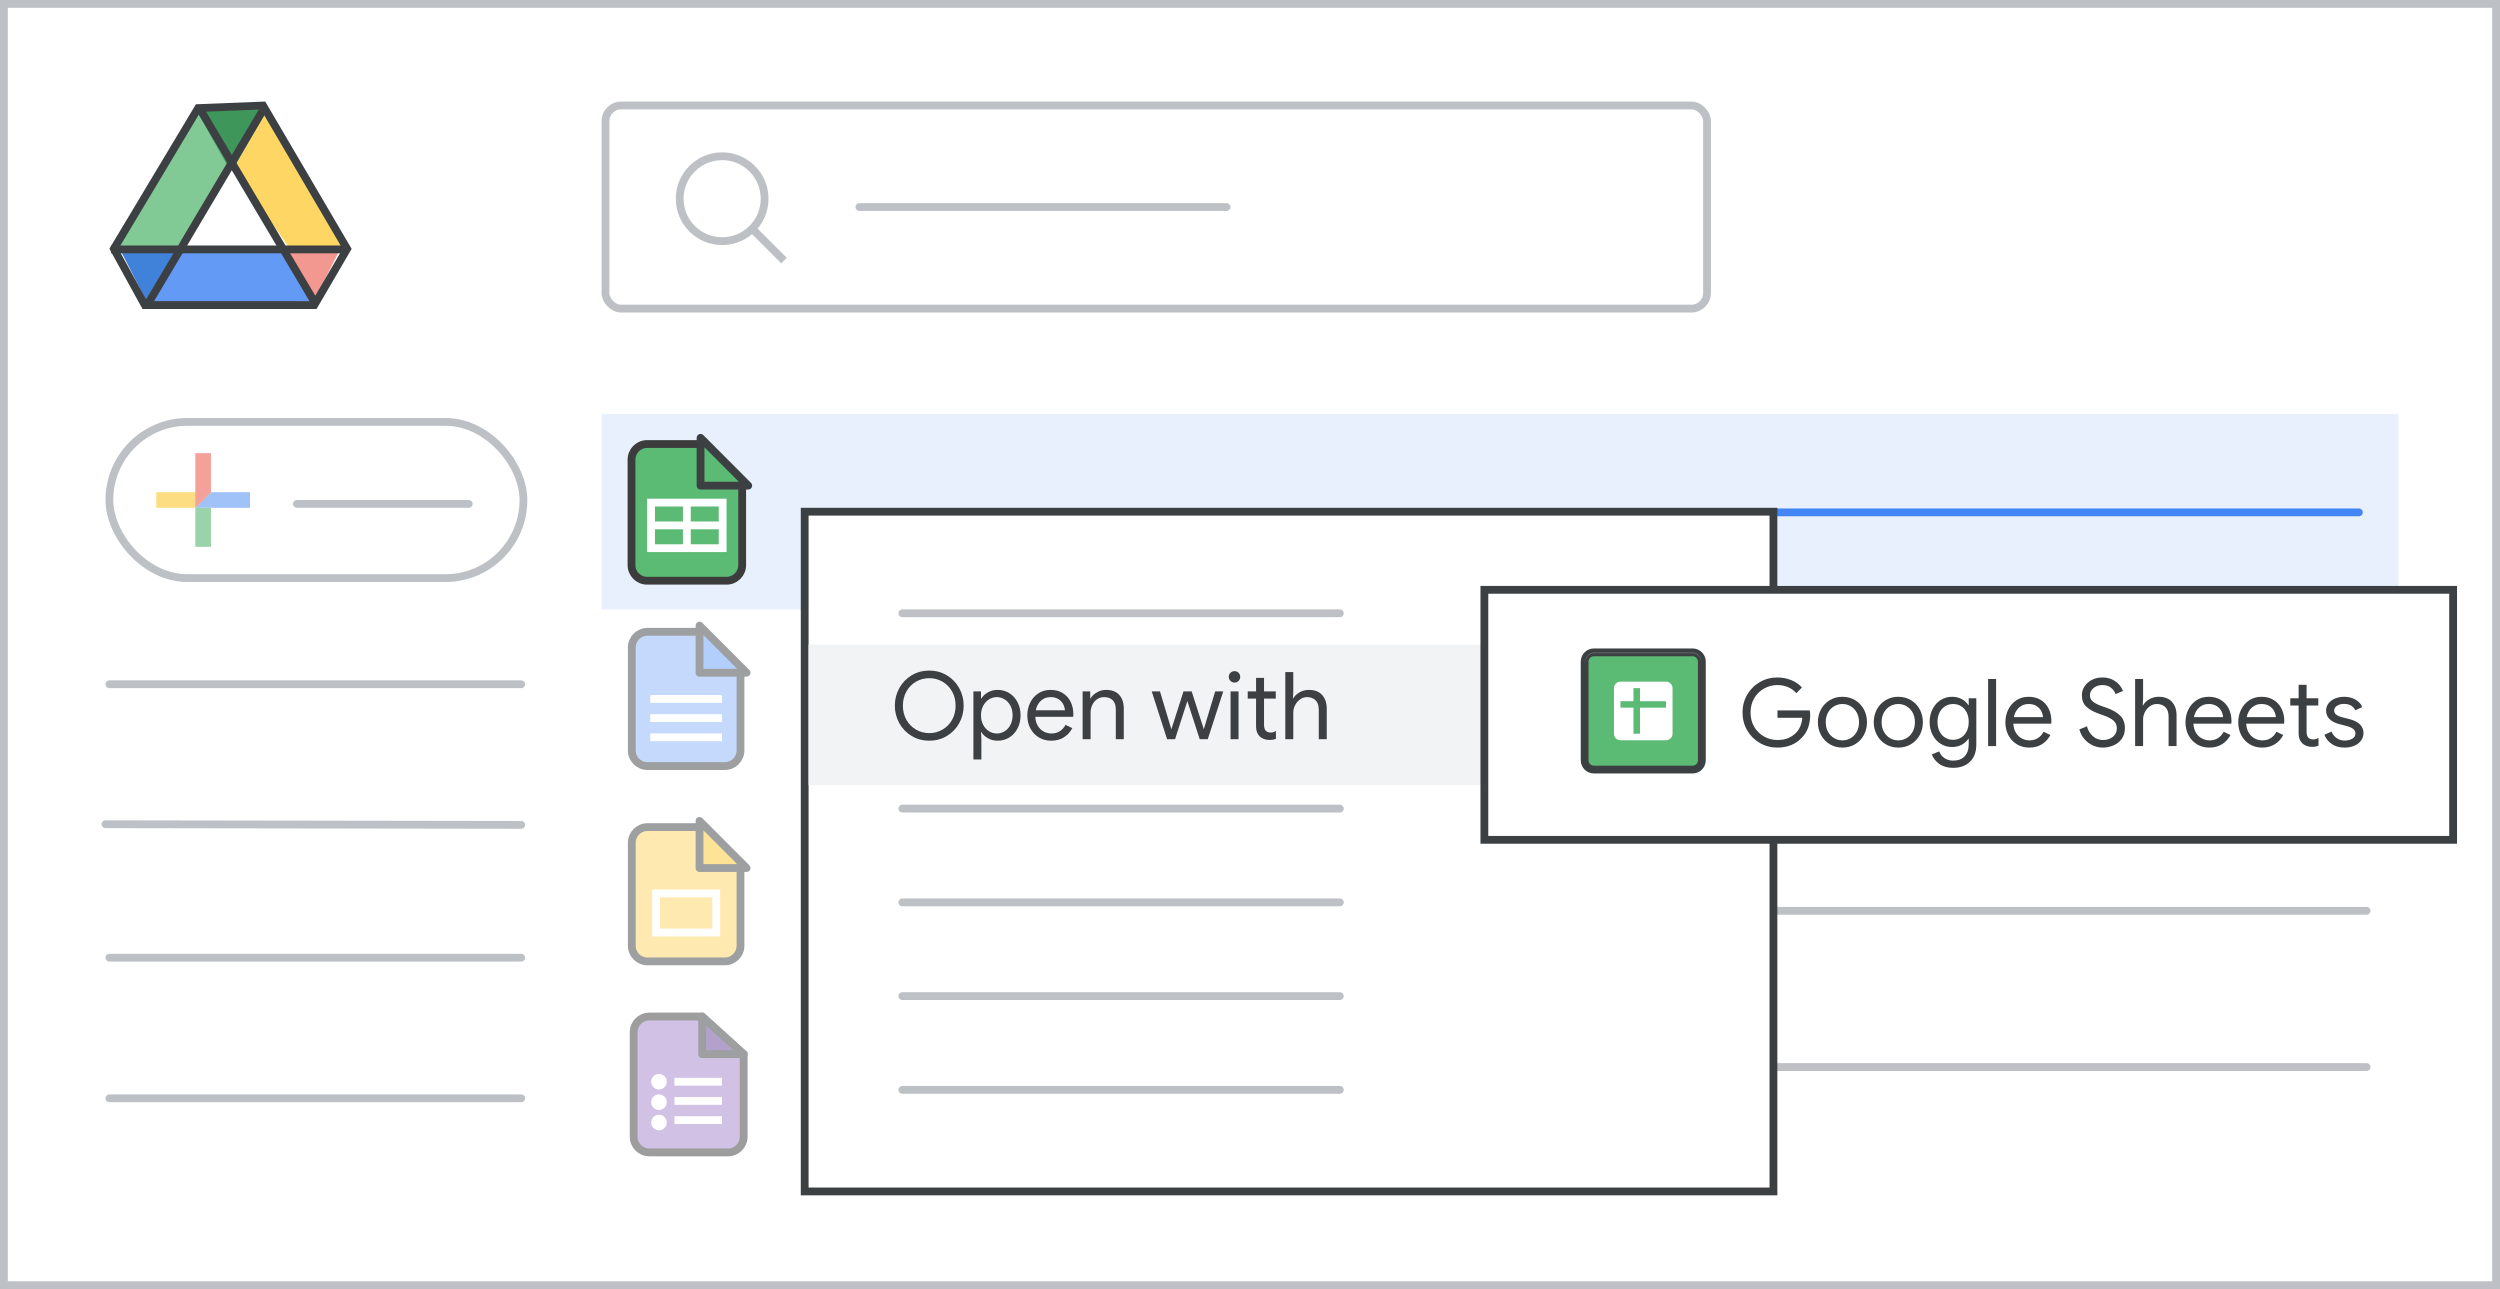 <?xml version="1.0" encoding="UTF-8"?>
<svg width="320px" height="165px" viewBox="0 0 320 165" version="1.1" xmlns="http://www.w3.org/2000/svg" xmlns:xlink="http://www.w3.org/1999/xlink">
    <rect x="0" y="0" width="320" height="165" fill="#333333" stroke="none"/>
    <title>sheets-import-convert</title>
    <g id="sheets-import-convert" stroke="none" stroke-width="1" fill="none" fill-rule="evenodd">
        <rect id="border/bg" stroke="#BDC1C6" fill="#FFFFFF" x="0.5" y="0.5" width="319" height="164"></rect>
        <g id="search" transform="translate(77, 13)" stroke="#BDC1C6">
            <rect id="Rectangle" fill="#FFFFFF" x="0.5" y="0.5" width="141" height="26" rx="2"></rect>
            <line x1="33" y1="13.5" x2="80" y2="13.5" id="Line-2" stroke-linecap="round" stroke-linejoin="round"></line>
            <g id="Group" transform="translate(10, 7)">
                <circle id="Oval" cx="5.435" cy="5.435" r="5.435"></circle>
                <line x1="9.706" y1="9.706" x2="13" y2="13" id="Line-6" stroke-linecap="square"></line>
            </g>
        </g>
        <g id="screen" transform="translate(13, 13)">
            <g id="Group-44" transform="translate(1, 0)">
                <g id="Group-6" transform="translate(0, -0)">
                    <g id="Group-5" transform="translate(1.107, 0.964)">
                        <polygon id="Triangle-Copy" fill="#4081DA" transform="translate(4.152, 21.524) scale(1, -1) translate(-4.152, -21.524) " points="4.152 17.463 8.304 25.585 0 25.585"></polygon>
                        <polygon id="Triangle-Copy" fill="#F29891" transform="translate(24.798, 21.266) scale(-1, -1) translate(-24.798, -21.266) " points="24.517 17.96 28.401 24.372 21.195 24.572"></polygon>
                        <polygon id="Path-15" fill="#FDD663" points="19.098 0 14.946 7.31 21.304 17.869 29.615 17.77"></polygon>
                        <polygon id="Path-15" fill="#629AF6" transform="translate(15.12, 23.317) rotate(-240) translate(-15.12, -23.317) " points="11.228 14.064 7.617 20.634 14.508 32.569 22.623 31.775"></polygon>
                        <polygon id="Path-15" fill="#81C995" transform="translate(7.334, 8.934) scale(-1, 1) translate(-7.334, -8.934) " points="4.152 0 3.77510523e-13 7.31 6.358 17.869 14.668 17.77"></polygon>
                        <polygon id="Triangle" fill="#3F965A" transform="translate(14.531, 4.061) scale(1, -1) translate(-14.531, -4.061) " points="14.506 0 19.098 8.122 9.964 8.122"></polygon>
                        <polygon id="Triangle" fill="#FFFFFF" points="14.668 7.31 21.904 17.751 7.473 17.751"></polygon>
                    </g>
                    <path d="M19.671,0.508 C21.366,3.41 24.952,9.526 30.43,18.854 L26.234,26.049 L4.534,26.049 L0.576,18.847 L8.231,6.071 L8.533,5.565 L9.23,4.403 L11.366,0.836 Z" id="Triangle" stroke="#3C4043"></path>
                    <line x1="0.722" y1="18.924" x2="29.508" y2="18.924" id="Line-13" stroke="#3C4043" stroke-linecap="square"></line>
                </g>
                <line x1="5.151" y1="25.537" x2="19.543" y2="1.292" id="Line-14" stroke="#3C4043" stroke-linecap="square"></line>
                <line x1="11.793" y1="25.537" x2="26.186" y2="1.292" id="Line-14" stroke="#3C4043" stroke-linecap="square" transform="translate(18.99, 13.414) scale(-1, 1) translate(-18.99, -13.414) "></line>
            </g>
            <line x1="1" y1="74.585" x2="53.713" y2="74.585" id="Stroke-205-Copy-3" stroke="#BDC1C6" stroke-linecap="round" stroke-linejoin="round"></line>
            <line x1="0.5" y1="92.5" x2="53.713" y2="92.585" id="Stroke-205-Copy-2" stroke="#BDC1C6" stroke-linecap="round" stroke-linejoin="round"></line>
            <line x1="93" y1="65.585" x2="288.933" y2="65.585" id="Stroke-205-Copy-3" stroke="#BDC1C6" stroke-linecap="round" stroke-linejoin="round"></line>
            <line x1="93" y1="85.585" x2="288.933" y2="85.585" id="Stroke-205-Copy-2" stroke="#BDC1C6" stroke-linecap="round" stroke-linejoin="round"></line>
            <line x1="1" y1="109.585" x2="53.713" y2="109.585" id="Stroke-205-Copy" stroke="#BDC1C6" stroke-linecap="round" stroke-linejoin="round"></line>
            <line x1="93" y1="123.585" x2="289.927" y2="123.585" id="Stroke-205-Copy-2" stroke="#BDC1C6" stroke-linecap="round" stroke-linejoin="round"></line>
            <line x1="93" y1="103.585" x2="289.927" y2="103.585" id="Stroke-205-Copy-2" stroke="#BDC1C6" stroke-linecap="round" stroke-linejoin="round"></line>
            <line x1="1" y1="127.585" x2="53.713" y2="127.585" id="Stroke-205-Copy" stroke="#BDC1C6" stroke-linecap="round" stroke-linejoin="round"></line>
        </g>
        <rect id="Rectangle" fill="#E8F0FE" x="77" y="53" width="230" height="25"></rect>
        <g id="Logos/sheets" transform="translate(80.833, 56.833)">
            <g id="Group-42" transform="translate(0, 0)">
                <path d="M2,0 L8.818,0 L8.818,0 L14.167,4.842 L14.167,15.5 C14.167,16.605 13.271,17.5 12.167,17.5 L2,17.5 C0.895,17.5 1.3527075e-16,16.605 0,15.5 L0,2 C-1.3527075e-16,0.895 0.895,2.02906125e-16 2,0 Z" id="Rectangle" stroke="#3C3C3C" fill="#5BBA73"></path>
                <g id="Group" transform="translate(2.5, 7.5)" stroke="#FFFFFF">
                    <line x1="0.417" y1="2.917" x2="8.75" y2="2.917" id="Line-11" stroke-linecap="square"></line>
                    <rect id="Rectangle" x="0" y="0" width="9.167" height="5.833"></rect>
                    <line x1="4.583" y1="0.417" x2="4.583" y2="5.417" id="Line-12" stroke-linecap="square"></line>
                </g>
                <path d="M14.948,-0.074 L8.833,6.027 L8.833,-0.074 L14.948,-0.074 Z" id="Path-5" stroke="#3C4043" fill="#5BBA73" stroke-linejoin="round" transform="translate(11.536, 2.624) rotate(-90) translate(-11.536, -2.624) "></path>
            </g>
        </g>
        <line x1="106" y1="65.585" x2="301.933" y2="65.585" id="Stroke-205-Copy-3" stroke="#4285F4" stroke-linecap="round" stroke-linejoin="round"></line>
        <g id="create-button" transform="translate(14, 54)" stroke="#BDC1C6">
            <rect id="Rectangle" fill="#FFFFFF" x="0" y="0" width="53" height="20" rx="10"></rect>
            <line x1="24" y1="10.5" x2="46" y2="10.5" id="Line-Copy-6" stroke-linecap="round"></line>
        </g>
        <g id="Branded-Icon" opacity="0.5" transform="translate(20, 58)">
            <g id="gFAB">
                <polygon id="Fill-2" fill="#4285F4" points="5 5 5 7 7.032 7 12 7 12 5"></polygon>
                <polygon id="Fill-3" fill="#FBBC05" points="5 5 0 5 0 7 5 7 7 5"></polygon>
                <rect id="Rectangle" fill="#34A853" x="5" y="7" width="2" height="5"></rect>
                <polygon id="Fill-4" fill="#EA4335" points="5 0 5 7 7 5 7 0"></polygon>
            </g>
        </g>
        <g id="Logos/forms" opacity="0.5" transform="translate(81.11, 130.116)">
            <path d="M2,0 L8.763,0 L8.763,0 L14.079,4.812 L14.079,15.391 C14.079,16.496 13.183,17.391 12.079,17.391 L2,17.391 C0.895,17.391 1.43461255e-14,16.496 1.42108547e-14,15.391 L1.42108547e-14,2 C1.4075584e-14,0.895 0.895,2.02906125e-16 2,0 Z" id="Rectangle" stroke="#3C3C3C" fill="#A183CC"></path>
            <polygon id="Path-5" stroke="#3C4043" fill-opacity="0.784" fill="#55358A" stroke-linejoin="round" transform="translate(11.421, 2.406) rotate(-90) translate(-11.421, -2.406) " points="9.015 5.064 13.827 -0.252 9.015 -0.252"></polygon>
            <line x1="5.722" y1="10.803" x2="10.808" y2="10.803" id="Line-11" stroke="#FFFFFF" stroke-linecap="square"></line>
            <circle id="Oval" fill="#FFFFFF" cx="3.238" cy="8.347" r="1"></circle>
            <circle id="Oval" fill="#FFFFFF" cx="3.238" cy="10.956" r="1"></circle>
            <circle id="Oval" fill="#FFFFFF" cx="3.238" cy="13.565" r="1"></circle>
            <line x1="5.722" y1="8.347" x2="10.808" y2="8.347" id="Line-11" stroke="#FFFFFF" stroke-linecap="square"></line>
            <line x1="5.722" y1="13.258" x2="10.808" y2="13.258" id="Line-11" stroke="#FFFFFF" stroke-linecap="square"></line>
        </g>
        <g id="Logos/docs" opacity="0.5" transform="translate(80.87, 80.87)">
            <g id="Group-42">
                <path d="M2,0 L8.66,0 L8.66,0 L13.913,4.755 L13.913,15.187 C13.913,16.291 13.018,17.187 11.913,17.187 L2,17.187 C0.895,17.187 1.3527075e-16,16.291 0,15.187 L0,2 C-1.3527075e-16,0.895 0.895,2.02906125e-16 2,0 Z" id="Rectangle" stroke="#3C4043" fill="#8AB4F8"></path>
                <line x1="2.864" y1="11.049" x2="11.049" y2="11.049" id="Line-11" stroke="#FFFFFF" stroke-linecap="square"></line>
                <line x1="2.864" y1="8.593" x2="11.049" y2="8.593" id="Line-11" stroke="#FFFFFF" stroke-linecap="square"></line>
                <line x1="2.864" y1="13.504" x2="11.049" y2="13.504" id="Line-11" stroke="#FFFFFF" stroke-linecap="square"></line>
                <path d="M14.702,-0.082 L8.666,5.941 L8.666,-0.082 L14.702,-0.082 Z" id="Path-5" stroke="#3C4043" fill="#669DF6" stroke-linejoin="round" transform="translate(11.33, 2.577) rotate(-90) translate(-11.33, -2.577) "></path>
            </g>
        </g>
        <g id="Logos/slides" opacity="0.5" transform="translate(80.87, 105.87)">
            <g id="Group-42" stroke="#3C4043">
                <path d="M2,0 L8.66,0 L8.66,0 L13.913,4.755 L13.913,15.187 C13.913,16.291 13.018,17.187 11.913,17.187 L2,17.187 C0.895,17.187 1.3527075e-16,16.291 0,15.187 L0,2 C-1.3527075e-16,0.895 0.895,2.02906125e-16 2,0 Z" id="Rectangle" fill="#FDD663"></path>
                <path d="M14.702,-0.082 L8.666,5.941 L8.666,-0.082 L14.702,-0.082 Z" id="Path-5" fill="#FBC72E" stroke-linejoin="round" transform="translate(11.33, 2.577) rotate(-90) translate(-11.33, -2.577) "></path>
            </g>
            <rect id="Rectangle" stroke="#FFFFFF" x="3.109" y="8.491" width="7.696" height="4.999"></rect>
        </g>
        <g id="popup" transform="translate(103, 65.5)">
            <rect id="Rectangle-Copy" stroke="#3C4043" fill="#FFFFFF" stroke-linecap="round" x="0" y="0" width="124" height="87"></rect>
            <rect id="Rectangle" fill="#F1F3F4" x="0.5" y="17" width="89" height="18"></rect>
            <line x1="12.5" y1="38" x2="68.5" y2="38" id="Line-5" stroke="#BDC1C6" stroke-linecap="round"></line>
            <line x1="12.5" y1="50" x2="68.5" y2="50" id="Line-5" stroke="#BDC1C6" stroke-linecap="round"></line>
            <line x1="12.5" y1="62" x2="68.5" y2="62" id="Line-5" stroke="#BDC1C6" stroke-linecap="round"></line>
            <rect id="Rectangle-Copy" stroke="#3C4043" fill="#FFFFFF" stroke-linecap="round" x="87" y="10" width="124" height="32"></rect>
            <line x1="12.5" y1="13" x2="68.5" y2="13" id="Line-5" stroke="#BDC1C6" stroke-linecap="round"></line>
            <line x1="12.5" y1="74" x2="68.5" y2="74" id="Line-5" stroke="#BDC1C6" stroke-linecap="round"></line>
            <g id="Logos/sheets-shortcut" transform="translate(99.834, 18)" fill-rule="nonzero">
                <g id="sheets_shortcut_24dp" transform="translate(-0, 0)">
                    <path d="M13.819,15.003 L1.184,15.003 C0.533,15.003 0,14.47 0,13.819 L0,1.184 C0,0.533 0.533,0 1.184,0 L13.819,0 C14.47,0 15.003,0.533 15.003,1.184 L15.003,13.819 C15.003,14.47 14.47,15.003 13.819,15.003 Z" id="Path" stroke="#3C4043" fill="#5BBA73"></path>
                    <path d="M10.419,3.751 L4.584,3.751 C4.126,3.751 3.755,4.126 3.755,4.584 L3.751,5.835 L3.751,10.419 C3.751,10.877 4.126,11.252 4.584,11.252 L10.419,11.252 C10.877,11.252 11.252,10.877 11.252,10.419 L11.252,4.584 C11.252,4.126 10.877,3.751 10.419,3.751 Z M10.419,7.085 L7.085,7.085 L7.085,10.419 L6.251,10.419 L6.251,7.085 L4.584,7.085 L4.584,6.251 L6.251,6.251 L6.251,4.584 L7.085,4.584 L7.085,6.251 L10.419,6.251 L10.419,7.085 Z" id="Shape" fill="#FFFFFF"></path>
                    <path d="M13.819,0 L1.184,0 C0.533,0 0,0.692 0,1.539 L0,1.667 C0,0.821 0.533,0.128 1.184,0.128 L13.819,0.128 C14.47,0.128 15.003,0.821 15.003,1.667 L15.003,1.539 C15.003,0.692 14.47,0 13.819,0 Z" id="Path" fill-opacity="0.2" fill="#FFFFFF"></path>
                    <path d="M13.819,15.003 L1.184,15.003 C0.533,15.003 0,14.311 0,13.464 L0,13.336 C0,14.182 0.533,14.875 1.184,14.875 L13.819,14.875 C14.47,14.875 15.003,14.182 15.003,13.336 L15.003,13.464 C15.003,14.311 14.47,15.003 13.819,15.003 Z" id="Path" fill-opacity="0.2" fill="#263238"></path>
                </g>
            </g>
            <g id="Google-Sheets-Copy" transform="translate(120.04, 21.216)" fill="#3C4043" fill-rule="nonzero">
                <path d="M4.452,8.976 C3.644,8.976 2.9,8.78 2.22,8.388 C1.54,7.996 1,7.456 0.6,6.768 C0.2,6.08 0,5.32 0,4.488 C0,3.656 0.2,2.896 0.6,2.208 C1,1.52 1.54,0.98 2.22,0.588 C2.9,0.196 3.644,0 4.452,0 C5.084,0 5.678,0.112 6.234,0.336 C6.79,0.56 7.248,0.876 7.608,1.284 L6.888,2.016 C6.608,1.68 6.256,1.422 5.832,1.242 C5.408,1.062 4.952,0.972 4.464,0.972 C3.864,0.972 3.3,1.118 2.772,1.41 C2.244,1.702 1.822,2.114 1.506,2.646 C1.19,3.178 1.032,3.792 1.032,4.488 C1.032,5.184 1.19,5.798 1.506,6.33 C1.822,6.862 2.244,7.274 2.772,7.566 C3.3,7.858 3.864,8.004 4.464,8.004 C5.04,8.004 5.522,7.914 5.91,7.734 C6.298,7.554 6.632,7.316 6.912,7.02 C7.12,6.796 7.288,6.526 7.416,6.21 C7.544,5.894 7.624,5.544 7.656,5.16 L4.476,5.16 L4.476,4.212 L8.604,4.212 C8.644,4.436 8.664,4.644 8.664,4.836 C8.664,5.364 8.58,5.878 8.412,6.378 C8.244,6.878 7.976,7.316 7.608,7.692 C6.816,8.548 5.764,8.976 4.452,8.976 Z" id="Path"></path>
                <path d="M12.792,8.976 C12.192,8.976 11.652,8.832 11.172,8.544 C10.692,8.256 10.318,7.864 10.05,7.368 C9.782,6.872 9.648,6.324 9.648,5.724 C9.648,5.124 9.782,4.576 10.05,4.08 C10.318,3.584 10.692,3.192 11.172,2.904 C11.652,2.616 12.192,2.472 12.792,2.472 C13.392,2.472 13.932,2.616 14.412,2.904 C14.892,3.192 15.266,3.584 15.534,4.08 C15.802,4.576 15.936,5.124 15.936,5.724 C15.936,6.324 15.802,6.872 15.534,7.368 C15.266,7.864 14.892,8.256 14.412,8.544 C13.932,8.832 13.392,8.976 12.792,8.976 Z M12.792,8.052 C13.168,8.052 13.518,7.958 13.842,7.77 C14.166,7.582 14.426,7.312 14.622,6.96 C14.818,6.608 14.916,6.196 14.916,5.724 C14.916,5.252 14.818,4.84 14.622,4.488 C14.426,4.136 14.166,3.866 13.842,3.678 C13.518,3.49 13.168,3.396 12.792,3.396 C12.416,3.396 12.064,3.49 11.736,3.678 C11.408,3.866 11.146,4.136 10.95,4.488 C10.754,4.84 10.656,5.252 10.656,5.724 C10.656,6.196 10.754,6.608 10.95,6.96 C11.146,7.312 11.408,7.582 11.736,7.77 C12.064,7.958 12.416,8.052 12.792,8.052 Z" id="Shape"></path>
                <path d="M19.944,8.976 C19.344,8.976 18.804,8.832 18.324,8.544 C17.844,8.256 17.47,7.864 17.202,7.368 C16.934,6.872 16.8,6.324 16.8,5.724 C16.8,5.124 16.934,4.576 17.202,4.08 C17.47,3.584 17.844,3.192 18.324,2.904 C18.804,2.616 19.344,2.472 19.944,2.472 C20.544,2.472 21.084,2.616 21.564,2.904 C22.044,3.192 22.418,3.584 22.686,4.08 C22.954,4.576 23.088,5.124 23.088,5.724 C23.088,6.324 22.954,6.872 22.686,7.368 C22.418,7.864 22.044,8.256 21.564,8.544 C21.084,8.832 20.544,8.976 19.944,8.976 Z M19.944,8.052 C20.32,8.052 20.67,7.958 20.994,7.77 C21.318,7.582 21.578,7.312 21.774,6.96 C21.97,6.608 22.068,6.196 22.068,5.724 C22.068,5.252 21.97,4.84 21.774,4.488 C21.578,4.136 21.318,3.866 20.994,3.678 C20.67,3.49 20.32,3.396 19.944,3.396 C19.568,3.396 19.216,3.49 18.888,3.678 C18.56,3.866 18.298,4.136 18.102,4.488 C17.906,4.84 17.808,5.252 17.808,5.724 C17.808,6.196 17.906,6.608 18.102,6.96 C18.298,7.312 18.56,7.582 18.888,7.77 C19.216,7.958 19.568,8.052 19.944,8.052 Z" id="Shape"></path>
                <path d="M26.964,11.568 C26.244,11.568 25.65,11.4 25.182,11.064 C24.714,10.728 24.4,10.324 24.24,9.852 L25.176,9.456 C25.304,9.808 25.526,10.094 25.842,10.314 C26.158,10.534 26.532,10.644 26.964,10.644 C27.596,10.644 28.086,10.46 28.434,10.092 C28.782,9.724 28.956,9.204 28.956,8.532 L28.956,7.848 L28.908,7.848 C28.708,8.16 28.426,8.414 28.062,8.61 C27.698,8.806 27.284,8.904 26.82,8.904 C26.292,8.904 25.81,8.768 25.374,8.496 C24.938,8.224 24.592,7.844 24.336,7.356 C24.08,6.868 23.952,6.312 23.952,5.688 C23.952,5.072 24.08,4.518 24.336,4.026 C24.592,3.534 24.938,3.152 25.374,2.88 C25.81,2.608 26.292,2.472 26.82,2.472 C27.284,2.472 27.698,2.57 28.062,2.766 C28.426,2.962 28.708,3.22 28.908,3.54 L28.956,3.54 L28.956,2.664 L29.928,2.664 L29.928,8.544 C29.928,9.528 29.656,10.278 29.112,10.794 C28.568,11.31 27.852,11.568 26.964,11.568 Z M26.964,7.98 C27.332,7.98 27.666,7.888 27.966,7.704 C28.266,7.52 28.506,7.256 28.686,6.912 C28.866,6.568 28.956,6.16 28.956,5.688 C28.956,5.208 28.866,4.796 28.686,4.452 C28.506,4.108 28.266,3.846 27.966,3.666 C27.666,3.486 27.332,3.396 26.964,3.396 C26.596,3.396 26.26,3.488 25.956,3.672 C25.652,3.856 25.41,4.12 25.23,4.464 C25.05,4.808 24.96,5.216 24.96,5.688 C24.96,6.16 25.05,6.57 25.23,6.918 C25.41,7.266 25.652,7.53 25.956,7.71 C26.26,7.89 26.596,7.98 26.964,7.98 Z" id="Shape"></path>
                <polygon id="Path" points="31.44 0.192 32.46 0.192 32.46 8.784 31.44 8.784"></polygon>
                <path d="M36.696,8.976 C36.112,8.976 35.588,8.836 35.124,8.556 C34.66,8.276 34.298,7.89 34.038,7.398 C33.778,6.906 33.648,6.352 33.648,5.736 C33.648,5.152 33.77,4.61 34.014,4.11 C34.258,3.61 34.606,3.212 35.058,2.916 C35.51,2.62 36.028,2.472 36.612,2.472 C37.212,2.472 37.732,2.606 38.172,2.874 C38.612,3.142 38.95,3.512 39.186,3.984 C39.422,4.456 39.54,4.996 39.54,5.604 C39.54,5.7 39.532,5.804 39.516,5.916 L34.668,5.916 C34.692,6.38 34.804,6.772 35.004,7.092 C35.204,7.412 35.458,7.652 35.766,7.812 C36.074,7.972 36.396,8.052 36.732,8.052 C37.532,8.052 38.136,7.684 38.544,6.948 L39.408,7.368 C39.152,7.856 38.796,8.246 38.34,8.538 C37.884,8.83 37.336,8.976 36.696,8.976 Z M38.46,5.076 C38.444,4.82 38.372,4.564 38.244,4.308 C38.116,4.052 37.916,3.836 37.644,3.66 C37.372,3.484 37.028,3.396 36.612,3.396 C36.132,3.396 35.724,3.55 35.388,3.858 C35.052,4.166 34.832,4.572 34.728,5.076 L38.46,5.076 Z" id="Shape"></path>
                <path d="M46.116,8.976 C45.684,8.976 45.266,8.886 44.862,8.706 C44.458,8.526 44.1,8.262 43.788,7.914 C43.476,7.566 43.252,7.144 43.116,6.648 L44.088,6.252 C44.224,6.764 44.476,7.184 44.844,7.512 C45.212,7.84 45.644,8.004 46.14,8.004 C46.636,8.004 47.056,7.87 47.4,7.602 C47.744,7.334 47.916,6.968 47.916,6.504 C47.916,6.104 47.77,5.774 47.478,5.514 C47.186,5.254 46.708,5.012 46.044,4.788 L45.504,4.596 C44.896,4.38 44.4,4.096 44.016,3.744 C43.632,3.392 43.44,2.904 43.44,2.28 C43.44,1.872 43.552,1.494 43.776,1.146 C44,0.798 44.312,0.52 44.712,0.312 C45.112,0.104 45.56,0 46.056,0 C46.552,0 46.984,0.092 47.352,0.276 C47.72,0.46 48.014,0.684 48.234,0.948 C48.454,1.212 48.608,1.472 48.696,1.728 L47.748,2.136 C47.66,1.84 47.474,1.572 47.19,1.332 C46.906,1.092 46.532,0.972 46.068,0.972 C45.628,0.972 45.252,1.096 44.94,1.344 C44.628,1.592 44.472,1.904 44.472,2.28 C44.472,2.616 44.604,2.89 44.868,3.102 C45.132,3.314 45.532,3.512 46.068,3.696 L46.632,3.888 C47.36,4.152 47.928,4.482 48.336,4.878 C48.744,5.274 48.948,5.812 48.948,6.492 C48.948,7.044 48.806,7.508 48.522,7.884 C48.238,8.26 47.88,8.536 47.448,8.712 C47.016,8.888 46.572,8.976 46.116,8.976 Z" id="Path"></path>
                <path d="M50.256,0.192 L51.276,0.192 L51.276,2.724 L51.228,3.564 L51.276,3.564 C51.444,3.252 51.71,2.992 52.074,2.784 C52.438,2.576 52.836,2.472 53.268,2.472 C54.012,2.472 54.58,2.69 54.972,3.126 C55.364,3.562 55.56,4.14 55.56,4.86 L55.56,8.784 L54.54,8.784 L54.54,5.016 C54.54,4.464 54.4,4.056 54.12,3.792 C53.84,3.528 53.476,3.396 53.028,3.396 C52.708,3.396 52.414,3.492 52.146,3.684 C51.878,3.876 51.666,4.124 51.51,4.428 C51.354,4.732 51.276,5.048 51.276,5.376 L51.276,8.784 L50.256,8.784 L50.256,0.192 Z" id="Path"></path>
                <path d="M59.748,8.976 C59.164,8.976 58.64,8.836 58.176,8.556 C57.712,8.276 57.35,7.89 57.09,7.398 C56.83,6.906 56.7,6.352 56.7,5.736 C56.7,5.152 56.822,4.61 57.066,4.11 C57.31,3.61 57.658,3.212 58.11,2.916 C58.562,2.62 59.08,2.472 59.664,2.472 C60.264,2.472 60.784,2.606 61.224,2.874 C61.664,3.142 62.002,3.512 62.238,3.984 C62.474,4.456 62.592,4.996 62.592,5.604 C62.592,5.7 62.584,5.804 62.568,5.916 L57.72,5.916 C57.744,6.38 57.856,6.772 58.056,7.092 C58.256,7.412 58.51,7.652 58.818,7.812 C59.126,7.972 59.448,8.052 59.784,8.052 C60.584,8.052 61.188,7.684 61.596,6.948 L62.46,7.368 C62.204,7.856 61.848,8.246 61.392,8.538 C60.936,8.83 60.388,8.976 59.748,8.976 Z M61.512,5.076 C61.496,4.82 61.424,4.564 61.296,4.308 C61.168,4.052 60.968,3.836 60.696,3.66 C60.424,3.484 60.08,3.396 59.664,3.396 C59.184,3.396 58.776,3.55 58.44,3.858 C58.104,4.166 57.884,4.572 57.78,5.076 L61.512,5.076 Z" id="Shape"></path>
                <path d="M66.504,8.976 C65.92,8.976 65.396,8.836 64.932,8.556 C64.468,8.276 64.106,7.89 63.846,7.398 C63.586,6.906 63.456,6.352 63.456,5.736 C63.456,5.152 63.578,4.61 63.822,4.11 C64.066,3.61 64.414,3.212 64.866,2.916 C65.318,2.62 65.836,2.472 66.42,2.472 C67.02,2.472 67.54,2.606 67.98,2.874 C68.42,3.142 68.758,3.512 68.994,3.984 C69.23,4.456 69.348,4.996 69.348,5.604 C69.348,5.7 69.34,5.804 69.324,5.916 L64.476,5.916 C64.5,6.38 64.612,6.772 64.812,7.092 C65.012,7.412 65.266,7.652 65.574,7.812 C65.882,7.972 66.204,8.052 66.54,8.052 C67.34,8.052 67.944,7.684 68.352,6.948 L69.216,7.368 C68.96,7.856 68.604,8.246 68.148,8.538 C67.692,8.83 67.144,8.976 66.504,8.976 Z M68.268,5.076 C68.252,4.82 68.18,4.564 68.052,4.308 C67.924,4.052 67.724,3.836 67.452,3.66 C67.18,3.484 66.836,3.396 66.42,3.396 C65.94,3.396 65.532,3.55 65.196,3.858 C64.86,4.166 64.64,4.572 64.536,5.076 L68.268,5.076 Z" id="Shape"></path>
                <path d="M72.888,8.88 C72.64,8.88 72.41,8.84 72.198,8.76 C71.986,8.68 71.808,8.572 71.664,8.436 C71.344,8.132 71.184,7.712 71.184,7.176 L71.184,3.588 L70.116,3.588 L70.116,2.664 L71.184,2.664 L71.184,0.936 L72.204,0.936 L72.204,2.664 L73.704,2.664 L73.704,3.588 L72.204,3.588 L72.204,6.924 C72.204,7.26 72.268,7.508 72.396,7.668 C72.548,7.844 72.768,7.932 73.056,7.932 C73.304,7.932 73.528,7.864 73.728,7.728 L73.728,8.724 C73.608,8.78 73.486,8.82 73.362,8.844 C73.238,8.868 73.08,8.88 72.888,8.88 Z" id="Path"></path>
                <path d="M77.064,8.976 C76.408,8.976 75.86,8.822 75.42,8.514 C74.98,8.206 74.668,7.812 74.484,7.332 L75.396,6.924 C75.548,7.292 75.774,7.576 76.074,7.776 C76.374,7.976 76.704,8.076 77.064,8.076 C77.448,8.076 77.776,7.998 78.048,7.842 C78.32,7.686 78.456,7.464 78.456,7.176 C78.456,6.92 78.348,6.714 78.132,6.558 C77.916,6.402 77.576,6.268 77.112,6.156 L76.368,5.964 C75.88,5.844 75.48,5.64 75.168,5.352 C74.856,5.064 74.7,4.692 74.7,4.236 C74.7,3.884 74.806,3.574 75.018,3.306 C75.23,3.038 75.512,2.832 75.864,2.688 C76.216,2.544 76.596,2.472 77.004,2.472 C77.54,2.472 78.018,2.588 78.438,2.82 C78.858,3.052 79.156,3.376 79.332,3.792 L78.444,4.2 C78.172,3.656 77.688,3.384 76.992,3.384 C76.656,3.384 76.362,3.462 76.11,3.618 C75.858,3.774 75.732,3.972 75.732,4.212 C75.732,4.436 75.82,4.618 75.996,4.758 C76.172,4.898 76.436,5.012 76.788,5.1 L77.676,5.328 C78.276,5.48 78.728,5.706 79.032,6.006 C79.336,6.306 79.488,6.672 79.488,7.104 C79.488,7.48 79.38,7.81 79.164,8.094 C78.948,8.378 78.656,8.596 78.288,8.748 C77.92,8.9 77.512,8.976 77.064,8.976 Z" id="Path"></path>
            </g>
            <g id="Open-with-Copy" transform="translate(11.54, 20.334)" fill="#3C4043" fill-rule="nonzero">
                <path d="M4.404,8.976 C3.58,8.976 2.832,8.776 2.16,8.376 C1.488,7.976 0.96,7.432 0.576,6.744 C0.192,6.056 0,5.304 0,4.488 C0,3.672 0.192,2.92 0.576,2.232 C0.96,1.544 1.488,1 2.16,0.6 C2.832,0.2 3.58,0 4.404,0 C5.228,0 5.976,0.2 6.648,0.6 C7.32,1 7.848,1.544 8.232,2.232 C8.616,2.92 8.808,3.672 8.808,4.488 C8.808,5.304 8.616,6.056 8.232,6.744 C7.848,7.432 7.32,7.976 6.648,8.376 C5.976,8.776 5.228,8.976 4.404,8.976 Z M4.404,8.004 C5.02,8.004 5.586,7.854 6.102,7.554 C6.618,7.254 7.026,6.838 7.326,6.306 C7.626,5.774 7.776,5.168 7.776,4.488 C7.776,3.808 7.626,3.202 7.326,2.67 C7.026,2.138 6.618,1.722 6.102,1.422 C5.586,1.122 5.02,0.972 4.404,0.972 C3.788,0.972 3.222,1.122 2.706,1.422 C2.19,1.722 1.782,2.138 1.482,2.67 C1.182,3.202 1.032,3.808 1.032,4.488 C1.032,5.168 1.182,5.774 1.482,6.306 C1.782,6.838 2.19,7.254 2.706,7.554 C3.222,7.854 3.788,8.004 4.404,8.004 Z" id="Shape"></path>
                <path d="M10.056,2.664 L11.028,2.664 L11.028,3.576 L11.076,3.576 C11.26,3.264 11.538,3.002 11.91,2.79 C12.282,2.578 12.7,2.472 13.164,2.472 C13.716,2.472 14.214,2.612 14.658,2.892 C15.102,3.172 15.452,3.56 15.708,4.056 C15.964,4.552 16.092,5.108 16.092,5.724 C16.092,6.348 15.964,6.906 15.708,7.398 C15.452,7.89 15.102,8.276 14.658,8.556 C14.214,8.836 13.716,8.976 13.164,8.976 C12.7,8.976 12.282,8.87 11.91,8.658 C11.538,8.446 11.26,8.188 11.076,7.884 L11.028,7.884 L11.076,8.724 L11.076,11.376 L10.056,11.376 L10.056,2.664 Z M13.056,8.052 C13.408,8.052 13.74,7.956 14.052,7.764 C14.364,7.572 14.612,7.3 14.796,6.948 C14.98,6.596 15.072,6.188 15.072,5.724 C15.072,5.26 14.98,4.852 14.796,4.5 C14.612,4.148 14.364,3.876 14.052,3.684 C13.74,3.492 13.408,3.396 13.056,3.396 C12.696,3.396 12.362,3.492 12.054,3.684 C11.746,3.876 11.498,4.148 11.31,4.5 C11.122,4.852 11.028,5.26 11.028,5.724 C11.028,6.188 11.122,6.596 11.31,6.948 C11.498,7.3 11.746,7.572 12.054,7.764 C12.362,7.956 12.696,8.052 13.056,8.052 Z" id="Shape"></path>
                <path d="M20.004,8.976 C19.42,8.976 18.896,8.836 18.432,8.556 C17.968,8.276 17.606,7.89 17.346,7.398 C17.086,6.906 16.956,6.352 16.956,5.736 C16.956,5.152 17.078,4.61 17.322,4.11 C17.566,3.61 17.914,3.212 18.366,2.916 C18.818,2.62 19.336,2.472 19.92,2.472 C20.52,2.472 21.04,2.606 21.48,2.874 C21.92,3.142 22.258,3.512 22.494,3.984 C22.73,4.456 22.848,4.996 22.848,5.604 C22.848,5.7 22.84,5.804 22.824,5.916 L17.976,5.916 C18,6.38 18.112,6.772 18.312,7.092 C18.512,7.412 18.766,7.652 19.074,7.812 C19.382,7.972 19.704,8.052 20.04,8.052 C20.84,8.052 21.444,7.684 21.852,6.948 L22.716,7.368 C22.46,7.856 22.104,8.246 21.648,8.538 C21.192,8.83 20.644,8.976 20.004,8.976 Z M21.768,5.076 C21.752,4.82 21.68,4.564 21.552,4.308 C21.424,4.052 21.224,3.836 20.952,3.66 C20.68,3.484 20.336,3.396 19.92,3.396 C19.44,3.396 19.032,3.55 18.696,3.858 C18.36,4.166 18.14,4.572 18.036,5.076 L21.768,5.076 Z" id="Shape"></path>
                <path d="M24.036,2.664 L25.008,2.664 L25.008,3.564 L25.056,3.564 C25.224,3.26 25.492,3.002 25.86,2.79 C26.228,2.578 26.62,2.472 27.036,2.472 C27.772,2.472 28.334,2.686 28.722,3.114 C29.11,3.542 29.304,4.124 29.304,4.86 L29.304,8.784 L28.284,8.784 L28.284,5.016 C28.284,4.448 28.148,4.036 27.876,3.78 C27.604,3.524 27.232,3.396 26.76,3.396 C26.432,3.396 26.138,3.488 25.878,3.672 C25.618,3.856 25.416,4.098 25.272,4.398 C25.128,4.698 25.056,5.012 25.056,5.34 L25.056,8.784 L24.036,8.784 L24.036,2.664 Z" id="Path"></path>
                <polygon id="Path" points="32.88 2.664 33.936 2.664 35.388 7.5 35.4 7.5 36.948 2.664 37.992 2.664 39.54 7.488 39.552 7.488 41.004 2.664 42.036 2.664 40.056 8.784 39.024 8.784 37.44 3.9 35.868 8.784 34.848 8.784"></polygon>
                <path d="M43.476,1.536 C43.276,1.536 43.104,1.464 42.96,1.32 C42.816,1.176 42.744,1.004 42.744,0.804 C42.744,0.596 42.816,0.422 42.96,0.282 C43.104,0.142 43.276,0.072 43.476,0.072 C43.684,0.072 43.858,0.142 43.998,0.282 C44.138,0.422 44.208,0.596 44.208,0.804 C44.208,1.004 44.138,1.176 43.998,1.32 C43.858,1.464 43.684,1.536 43.476,1.536 Z M42.972,2.664 L43.992,2.664 L43.992,8.784 L42.972,8.784 L42.972,2.664 Z" id="Shape"></path>
                <path d="M47.94,8.88 C47.692,8.88 47.462,8.84 47.25,8.76 C47.038,8.68 46.86,8.572 46.716,8.436 C46.396,8.132 46.236,7.712 46.236,7.176 L46.236,3.588 L45.168,3.588 L45.168,2.664 L46.236,2.664 L46.236,0.936 L47.256,0.936 L47.256,2.664 L48.756,2.664 L48.756,3.588 L47.256,3.588 L47.256,6.924 C47.256,7.26 47.32,7.508 47.448,7.668 C47.6,7.844 47.82,7.932 48.108,7.932 C48.356,7.932 48.58,7.864 48.78,7.728 L48.78,8.724 C48.66,8.78 48.538,8.82 48.414,8.844 C48.29,8.868 48.132,8.88 47.94,8.88 Z" id="Path"></path>
                <path d="M49.98,0.192 L51,0.192 L51,2.724 L50.952,3.564 L51,3.564 C51.168,3.252 51.434,2.992 51.798,2.784 C52.162,2.576 52.56,2.472 52.992,2.472 C53.736,2.472 54.304,2.69 54.696,3.126 C55.088,3.562 55.284,4.14 55.284,4.86 L55.284,8.784 L54.264,8.784 L54.264,5.016 C54.264,4.464 54.124,4.056 53.844,3.792 C53.564,3.528 53.2,3.396 52.752,3.396 C52.432,3.396 52.138,3.492 51.87,3.684 C51.602,3.876 51.39,4.124 51.234,4.428 C51.078,4.732 51,5.048 51,5.376 L51,8.784 L49.98,8.784 L49.98,0.192 Z" id="Path"></path>
            </g>
        </g>
    </g>
</svg>